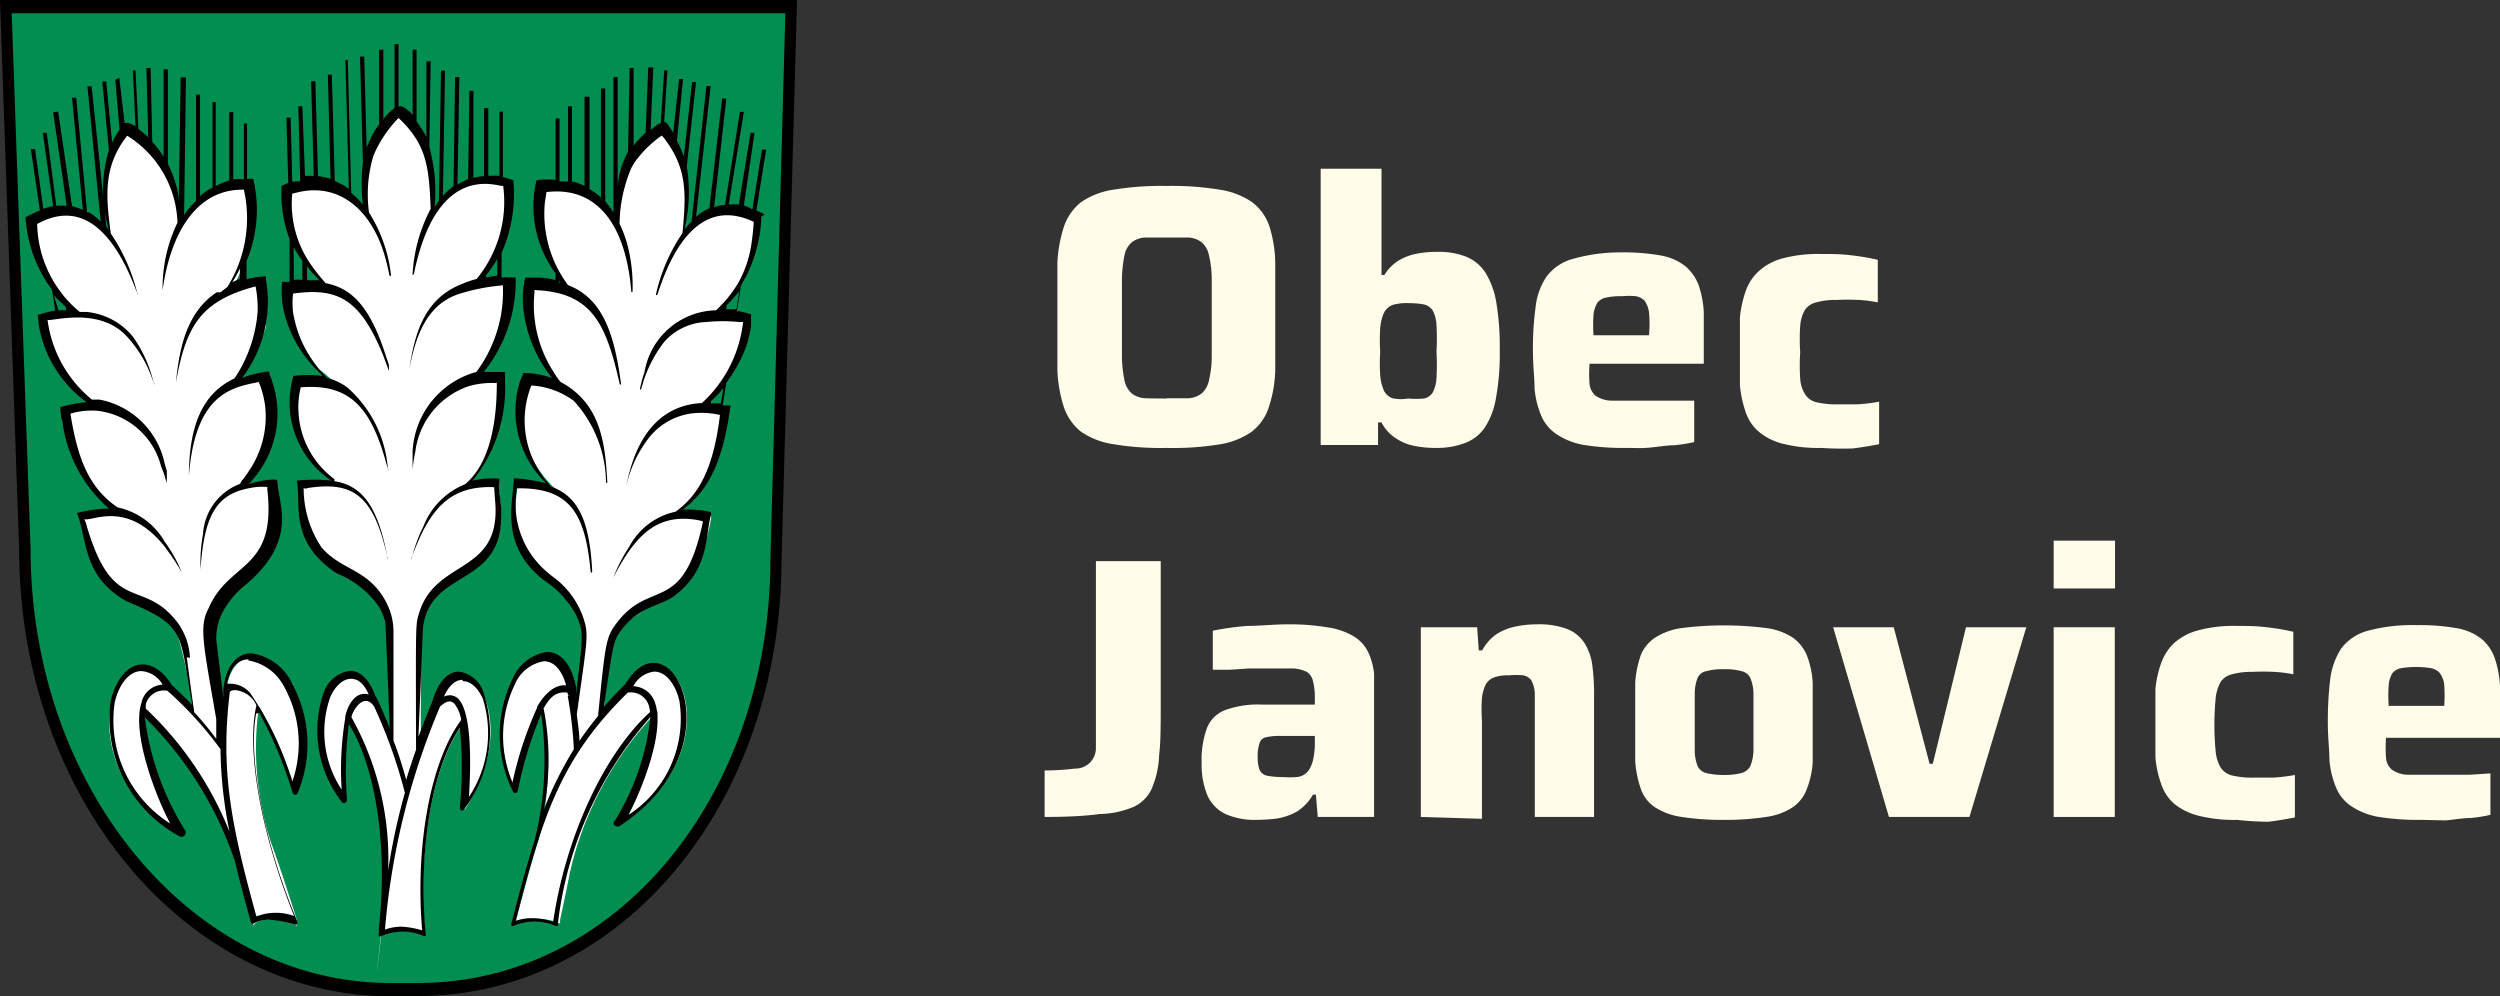 <svg viewBox="0 0 94.1 37.5" xmlns="http://www.w3.org/2000/svg"><rect x="0" y="0" width="94.1" height="37.5" fill="#333333" stroke="none"/><path d="m29.19 21c0 9-5.8 16.23-13.49 16.23h-1c-7.7 0-13.82-7.6-13.82-16.56l-.71-20.4h29.6z" fill="#028d51"/><path d="m15.74 37.5h-1.05c-7.69 0-13.97-7.5-13.97-16.83l-.72-20.67h30l-.58 21c0 9.24-6 16.49-13.69 16.49m-15.29-36.99.71 20.16c0 9 6.07 16.34 13.54 16.34h1.05c7.43 0 13.26-7 13.26-16l.56-20.5z"/><path d="m26.92 11.93c-.08 0 .93-1 1.11-1.42s.63-2.3.63-2.3a3.53 3.53 0 0 1 -.55-.1c-.16-.06-1.5-.32-2.12.41-.6 1 .1-1-.18-1.89a3.24 3.24 0 0 0 -.76-1.71 4 4 0 0 0 -1.27 1 6.11 6.11 0 0 0 -.61 2.37s-.88-1.19-1.62-1.19a10.38 10.38 0 0 1 -1.11-.1s-.08 1.45 0 1.83a6.59 6.59 0 0 0 1.07 2.17l-1.51-.31a6.51 6.51 0 0 0 0 1.65c.13.44 1.06 2.22 1.06 2.22l-1.18-.28a5.27 5.27 0 0 0 -.3 1.35 4.17 4.17 0 0 0 1.42 2.86 5.51 5.51 0 0 0 -1.51-.27 10.2 10.2 0 0 0 -.1 1.23 3.12 3.12 0 0 0 1.2 2.29 3.55 3.55 0 0 1 1.45 2.14c0 .52-.3 2.33-.3 2.68a2.56 2.56 0 0 1 -.05.27c0-.27-.08-.55-.14-.84-.56-3-3.88-.13-2.15 3.79a16.15 16.15 0 0 1 1-3.12l.07.13a11.79 11.79 0 0 1 -.2 4.84c-.29.9-.55 1.89-.84 3v.13a2.06 2.06 0 0 1 1.65 0 .59.59 0 0 0 0-.13c.14-.64.26-1.22.37-1.78a12.83 12.83 0 0 1 3.3-6.09 9 9 0 0 1 -1.38 4.24c4.41-2.84 1.92-7.87.36-5.13a12.4 12.4 0 0 0 -1.1 1.19l.09-.17s.15-2.73.59-3.22 2.12-1.39 2.46-1.72a5.82 5.82 0 0 0 1-2.47s0-.17-.58-.17a2.8 2.8 0 0 0 -.71 0 7.57 7.57 0 0 0 .63-.49 5.72 5.72 0 0 0 1.02-1.82 15.06 15.06 0 0 0 .2-1.5 2 2 0 0 0 -.6-.15c-.23 0-.18-.07-.18-.07s.57-.71.88-1a7.67 7.67 0 0 0 .83-2.11c0-.15-1.27-.18-1.34-.18" fill="#fff"/><path d="m23.37 31a.05.05 0 0 0 0 0" fill="#fff"/><path d="m19.2 10.58h-1.2a6.87 6.87 0 0 0 1.08-1.9 9.52 9.52 0 0 0 0-1.77 4.43 4.43 0 0 0 -1.54 0c-.49.14-1.19 1.09-1.19 1.09v-.17s-.06-1.1-.08-1.3a7 7 0 0 0 -.35-1.27 4 4 0 0 0 -.87-1 4.57 4.57 0 0 0 -.91 1.13 4.86 4.86 0 0 0 -.36 2.5s.17.39 0 .15a5.22 5.22 0 0 0 -1.78-1.04 2.15 2.15 0 0 0 -1.27.18 6.46 6.46 0 0 0 .27 1.61 5.53 5.53 0 0 0 1.14 1.83s.07.12-.15.1-1.18.1-1.18.1a5.46 5.46 0 0 0 .1 1.07 6.89 6.89 0 0 0 1.09 2c.1.08 1 .74.33.56s-.9-.37-1.19.06.18 2.16.44 2.58a5.81 5.81 0 0 0 .94 1s.13.12 0 .14h-1.19a18.56 18.56 0 0 0 .23 2c.13.51 1.07 1.2 1.78 1.57a4 4 0 0 1 1.28 1.46l.1 4.64v.05c-.19-.51-.41-1-.67-1.6-.82-2.41-3.3.46-1.07 3.83a13.55 13.55 0 0 1 .09-3.18c1.15 1.57 1.64 4.81 1.28 8.08s0 .09 0 .14a2.08 2.08 0 0 1 1.66 0c-.29-3.13.23-6.23 1.32-7.85a.51.51 0 0 0 .16-.09 16.29 16.29 0 0 1 0 3.2c2.35-3.61-.18-6.67-1-3.94-.25.6-.46 1.15-.65 1.68v-2.68a18.92 18.92 0 0 1 0-2.13 2.87 2.87 0 0 1 .95-1.41c.25-.26 1-.53 1.41-1a2.57 2.57 0 0 0 .66-1.3 6.22 6.22 0 0 0 -.14-1.55l-1.13.15a5.67 5.67 0 0 0 1.09-2c.1-.46.22-2.11.22-2.11h-1s.76-1.19 1-1.64a7.1 7.1 0 0 0 .27-2" fill="#fff"/><path d="m11.19 34.68c-.36-1.14-.68-2.13-1-3a11.38 11.38 0 0 1 -.45-5.05v-.06a16 16 0 0 1 1.43 3.32c1.43-4-2.28-6.89-2.65-3.89 0 .35-.07.7-.1 1a7.27 7.27 0 0 1 -.13-.92c0-.35-.31-1.89-.31-2.41a2.93 2.93 0 0 1 1.31-1.93 3.19 3.19 0 0 0 1.22-2.32 5.11 5.11 0 0 0 -.21-1.22 3.45 3.45 0 0 0 -1.19.19 4.68 4.68 0 0 0 1.22-2.77 5.94 5.94 0 0 0 -.33-1.34l-1 .19s.86-1.7 1-2.13a6.08 6.08 0 0 0 -.08-1.65l-1.19.2a5.48 5.48 0 0 0 .67-2.06 17 17 0 0 0 -.02-1.83 10.56 10.56 0 0 0 -1.12.09c-.46.09-1.42 1.25-1.42 1.25a6.91 6.91 0 0 0 -.84-2.34 4 4 0 0 0 -1.27-1 3.2 3.2 0 0 0 -.73 1.63c-.29.86.5 2.66-.18 1.88a2.34 2.34 0 0 0 -2.13-.4l-.59.17s.49 1.85.67 2.23 1.23 1.42 1.13 1.42-1.34 0-1.34.17a7.29 7.29 0 0 0 .82 2.12l1 .95s0 .15-.26.15a2.2 2.2 0 0 0 -.6.15s.16.81.29 1.44a6.07 6.07 0 0 0 1.06 1.95 4 4 0 0 1 .39.43s0 .06-.56.06-.63.2-.63.2a5.9 5.9 0 0 0 .93 2.45c.35.33 2.22 1 2.56 1.62s.76 3.27.76 3.27v.06c-.32-.34-.66-.69-1-1-1.73-2.74-4.15 2.65.44 5.5-.26-.25-1.61-3.15-1.41-4.63a13.67 13.67 0 0 1 3.7 6.11c.14.55.3 1.14.48 1.79v.13c.15-.33 1.09-.31 1.65 0v-.13" fill="#fff"/><path d="m18.21 14a5.45 5.45 0 0 0 1.2-3.55s0 0 0 0a3.09 3.09 0 0 0 -.53 0v-.93a5.49 5.49 0 0 0 .44-2.74l-.39-.12v-2.46h-.13v2.42a3 3 0 0 0 -.42 0v-2.55h-.16v2.56a1.34 1.34 0 0 0 -.4.07v-3.28h-.15l-.05 3.32a3 3 0 0 0 -.4.21l.07-4.05h-.16l-.06 4.1a4.61 4.61 0 0 0 -.4.37l.08-4.71h-.15l-.08 4.9-.05.06-.11.18a6.4 6.4 0 0 0 -.2-2.27l.05-3.22h-.16v2.85a4.49 4.49 0 0 0 -.37-.59v-2.7h-.15v2.46l-.11-.13c-.26-.2-.26-.2-.42-.2v-2.34h-.15v2.4a2.78 2.78 0 0 0 -.42.42v-2.61h-.16v2.81a3.3 3.3 0 0 0 -.47.89l-.09-3.44h-.16l.11 4a6.35 6.35 0 0 0 0 1.57 3.05 3.05 0 0 0 -.44-.44l-.13-5h-.09l.13 4.85-.2-.14-.33-.16-.11-4h-.15l.1 3.92a2.46 2.46 0 0 0 -.47-.1l-.1-3.57h-.16l.1 3.56h-.33l-.1-2.62h-.15l.07 2.82-.3.02-.06-2.41h-.16l.07 2.46a1.63 1.63 0 0 0 -.25.11s0 0 0 0a4.78 4.78 0 0 0 .3 2v1.61h-.28a3.52 3.52 0 0 0 .08 1.17 4.65 4.65 0 0 0 1.3 2.22l.15.15a4.58 4.58 0 0 0 -1.11 0 4.58 4.58 0 0 0 -.13.74 3.54 3.54 0 0 0 1.56 3.2 6.29 6.29 0 0 0 -1.3 0c.18.88-.32 2.28 1.5 3.49a3.56 3.56 0 0 1 1.57 1.22 2.14 2.14 0 0 1 .27.66c0 .17 0-.14.16 3.94-.15-.36-.31-.74-.49-1.13l-.06-.09c-.21-.59-.55-.93-.94-.93a1.22 1.22 0 0 0 -1 .83 4.38 4.38 0 0 0 .68 4.1.11.11 0 0 0 .09.05.13.13 0 0 0 .11-.12s0 0 0 0a14.4 14.4 0 0 1 .07-2.86c1 1.6 1.48 4.58 1.13 7.7v.05a.5.5 0 0 1 0 .12.15.15 0 0 0 0 .11.09.09 0 0 0 .11 0 2 2 0 0 1 1.58 0 .09.09 0 0 0 .07 0 .14.14 0 0 0 0-.1c-.28-3.11.23-6.16 1.29-7.74a15.83 15.83 0 0 1 0 3 .12.12 0 0 0 .07.12.11.11 0 0 0 .09-.05 4.76 4.76 0 0 0 .73-4.39 1.13 1.13 0 0 0 -.93-.79c-.25 0-.71.15-1 1.13-.19.46-.36.9-.52 1.32.18-4.3.16-4.05.18-4.17.35-2.35 3.44-1.31 2.87-5a1.39 1.39 0 0 1 0-.5c0-.06-.1-.05-.17-.05a3.37 3.37 0 0 0 -.84.08 5.54 5.54 0 0 0 1.22-3.69v-.4h-.53c-.12 0-.24 0-.35 0m-5.13 13a11.8 11.8 0 0 0 -.14 2.72 3.94 3.94 0 0 1 -.43-3.48c.19-.43.49-.69.78-.69s.5.21.67.59c-.54-.15-.82.48-.89.86m.24 0c0-.16.44-1 .85-.41a18.77 18.77 0 0 1 1.16 3.25 24.08 24.08 0 0 0 -.63 2.92 10.94 10.94 0 0 0 -1.38-5.76m4.2-1.36c.28 0 .55.24.74.65a4.35 4.35 0 0 1 -.52 3.71c.06-.95.14-3-.35-3.64a.47.47 0 0 0 -.37-.19.54.54 0 0 0 -.22.05c.18-.41.43-.63.69-.63m-.83 1c.24-.22.42-.25.56-.07a1.34 1.34 0 0 1 .23.58c-1.15 1.55-1.74 4.7-1.47 7.92a3.12 3.12 0 0 0 -.8-.14 1.81 1.81 0 0 0 -.6.11 27.25 27.25 0 0 1 2.08-8.41m2.13-12.21v.06c0 1.38-.23 3-1.2 3.8a2.79 2.79 0 0 0 -1.56 1.58 5.58 5.58 0 0 0 -.45 1.24s0 0 0-.05c.59-1.61 1.26-2.58 2.72-2.66a2.54 2.54 0 0 1 .39 0l.05.7c.12 2.59-2.27 2-2.88 4.05-.13.45-.12.26-.11 5.13-.14.39-.26.76-.37 1.13-.14-.49-.29-1-.48-1.47 0-.77 0-4.05 0-4.17a2.4 2.4 0 0 0 -.31-1.11c-.67-1.2-1.66-1.13-2.4-2a4 4 0 0 1 -.67-2.23.16.16 0 0 0 .15 0c1.71-.26 2.48.26 3 2.6 0 .07.07.06 0 0-.37-2-1-2.7-2-2.86a.09.09 0 0 0 0-.08 3.34 3.34 0 0 1 -1.34-2.45 3.12 3.12 0 0 1 .08-1c2-.17 2.72.95 3.28 3.08 0 .05.06 0 0 0a4.52 4.52 0 0 0 -1.52-3.07 2.05 2.05 0 0 0 -.76-.36l-.29-.31a4.46 4.46 0 0 1 -1-2.17 3.25 3.25 0 0 1 0-.7c1.68-.23 2.52.19 3.39 2.32l.16.43.06.17s0 0 0 0v-.17c0-.11-.07-.26-.13-.45-.57-1.76-1.24-2.5-2.25-2.69a7.23 7.23 0 0 1 -.55-.69 4 4 0 0 1 -.71-2.68l.29-.07c1.6-.33 2.76.81 3.22 2.51.06.22.11.43.15.65h.06a5.57 5.57 0 0 0 -.83-2.38 5.07 5.07 0 0 1 .16-2.12 3.73 3.73 0 0 1 .16-.35 4.74 4.74 0 0 1 .79-1.09 0 0 0 0 1 0 0s0 0 0 0c1.07 1 1.15 1.87 1.21 3.42a6 6 0 0 0 -.68 2.45c0 .06 0 .06.05 0 .88-4.31 3.2-3.26 3.36-3.31a4.57 4.57 0 0 1 -1 3.5 3.69 3.69 0 0 0 -.53.18c-1.32.51-1.78 1.65-2 3.21 0 .05 0 .06 0 0 .23-1.24.65-2.4 1.82-2.81a7.54 7.54 0 0 1 1.7-.34.35.35 0 0 1 0 .06 5.06 5.06 0 0 1 -1 3.2 3.27 3.27 0 0 0 -2.4 3v.28.4s0 .06 0 0a5 5 0 0 1 .1-.66 3 3 0 0 1 2-2.48 3.15 3.15 0 0 1 1.06-.12m-7.64-5.12a4.45 4.45 0 0 0 .33.51v.72h-.32zm.5.72a5.48 5.48 0 0 0 .48.53h-.47zm7.17-.29v.64l-.43.07v-.07a6.62 6.62 0 0 0 .44-.64"/><path d="m9.76 26.83a15.63 15.63 0 0 1 1.25 3 .11.11 0 0 0 .1.08.1.1 0 0 0 .1-.07 4.79 4.79 0 0 0 -.21-4.1 2 2 0 0 0 -1.54-1.15c-.27 0-.89.13-1.05 1.31a.83.83 0 0 0 0 .13v.25c-.12-1-.26-2.1-.27-2.2a2.28 2.28 0 0 1 .14-.82l.08-.18a3.31 3.31 0 0 1 .9-1.08c2-1.7 1.2-3.05 1.18-3.9 0-.12-.74 0-1.08.13.06-.06.13-.15.22-.26a3.77 3.77 0 0 0 .56-3.89c0-.11 0-.1-.1-.09a4.28 4.28 0 0 0 -.92.23l.09-.13a4.73 4.73 0 0 0 .8-3.56v-.13a3.58 3.58 0 0 0 -.73.11v-.68a5 5 0 0 0 .25-3.1h-.23v-2.08h-.12v2.1a2.58 2.58 0 0 0 -.4 0v-2.53h-.15v2.57a3.71 3.71 0 0 0 -.51.21v-3.16h-.12v3.22a2.17 2.17 0 0 0 -.47.32v-3.82h-.15v4a3.24 3.24 0 0 0 -.45.53l.07-5.18h-.2l-.07 4.59a2.88 2.88 0 0 0 -.05-.33 4.42 4.42 0 0 0 -.36-1v-3.56h-.16v3.29a3.79 3.79 0 0 0 -.43-.56l-.06-2.78h-.16l.07 2.61a2.76 2.76 0 0 0 -.37-.31l-.11-2.21h-.1l.1 2.1c-.18-.1-.3-.14-.35-.12h-.06l-.2-1.7-.15.07.16 1.88a3.9 3.9 0 0 0 -.28.49l-.22-2.3h-.15l.25 2.58a5.2 5.2 0 0 0 0 3l-.1-.13-.55-5.27h-.16l.5 5.09a2.53 2.53 0 0 0 -.42-.34h-.09l-.41-4.32h-.16l.41 4.22a2.83 2.83 0 0 0 -.41-.14l-.52-3.56-.19.03.51 3.52a1.7 1.7 0 0 0 -.39 0l-.36-2.75h-.15l.39 2.76a2.24 2.24 0 0 0 -.37.1l-.31-2.25h-.16l.34 2.31c-.17.07-.35.16-.54.26a5.08 5.08 0 0 0 1 2.73l.12.78a3.76 3.76 0 0 0 -.66.17l.05.43a4.51 4.51 0 0 0 1.79 2.85 4.68 4.68 0 0 0 -1 .19s0 0 0 0c.07.42 0 .32.08.47a5.21 5.21 0 0 0 1.76 3.34 5.34 5.34 0 0 0 -1.2.17c.39 1 .2 2.4 1.88 3.33 2 .82 2 1.15 2.3 3 .06.35.11.64.16.9-.24-.25-.49-.49-.77-.75-.41-.65-.82-.78-1.1-.78-.54 0-1 .53-1.2 1.36a5 5 0 0 0 2.61 5.12.13.13 0 0 0 .09 0 .11.11 0 0 0 .1-.09.14.14 0 0 0 0-.14 10.57 10.57 0 0 1 -1.52-4.26 13.77 13.77 0 0 1 3.4 5.44c.16.69.36 1.43.59 2.26a.11.11 0 0 0 .07.08 1.19 1.19 0 0 1 .62-.16 4.21 4.21 0 0 1 .94.17.09.09 0 0 0 .11 0 .12.12 0 0 0 0-.13c-1.25-3-1.85-6.09-1.54-7.8m-.29-2a1.87 1.87 0 0 1 1.35 1 4.41 4.41 0 0 1 .3 3.57 11.9 11.9 0 0 0 -1.58-3.34 1 1 0 0 0 -.88-.35c.12-.59.4-.92.81-.92m-2.2-.06a2.45 2.45 0 0 0 -.46-1.32l-.14-.17c-1.27-1.48-2.34-.16-3.31-3.56a.87.87 0 0 0 -.07-.17c.28.11 1.59-.74 3 1a9.1 9.1 0 0 1 .67 1s0 .05 0 0a5.38 5.38 0 0 0 -.64-1.15 2.69 2.69 0 0 0 -1.77-1.29c-1.16-.78-1.53-2-1.78-3.53a2.88 2.88 0 0 1 1-.11 2.81 2.81 0 0 1 2.41 2.08l.1.26a1.36 1.36 0 0 1 .06.2l.06.18a0 0 0 0 0 0 0s0 0 0-.05v-.18c0-.06 0-.14 0-.22l-.08-.27a3.1 3.1 0 0 0 -2.46-2.42h-.28a4.64 4.64 0 0 1 -1.67-3c.16.07 1.95-.52 3 .64a4.61 4.61 0 0 1 1 1.76c0 .05.07 0 0 0a4.92 4.92 0 0 0 -.79-1.77 2.56 2.56 0 0 0 -1.76-.93h-.24a4.4 4.4 0 0 1 -1.6-3.31c1.82-1 3 .54 3.77 2.62 0 .05.07 0 0 0a6.88 6.88 0 0 0 -1-2.26c-.17-1.32-.32-2.5.62-3.68a4 4 0 0 1 1.89 3.27 5.68 5.68 0 0 0 -.56 2.36v.19s0 .05 0 0c.28-2.08 1.23-3.78 2.98-3.79h.08s0 0 0 0a4.9 4.9 0 0 1 -.62 3.66l-.26.2h-.14c-1.1.73-1.4 2-1.54 3.4 0 .05 0 .06 0 0 .38-2.12.92-3.07 3-3.62a4.5 4.5 0 0 1 .08.9 5.23 5.23 0 0 1 -.87 2.56c-1.23.58-1.71 1.8-1.72 3.67v.18c0 .05 0 .05 0 0v-.18c.24-3.11 1.63-3.33 2.63-3.53a3.48 3.48 0 0 1 .25 1 3.64 3.64 0 0 1 -.65 2.39 3 3 0 0 1 -.2.28.44.44 0 0 0 -.1.16 2.16 2.16 0 0 0 -1.4 1.9 6.09 6.09 0 0 0 -.09 1.35s0 0 0-.06c.15-2.16.67-2.9 2.12-3.07a2.56 2.56 0 0 1 .39 0 .19.19 0 0 1 0 .08c.36 3.1-1.44 2.68-2.21 4.49-.37.68-.19 1.37.29 4.17v.74a11.41 11.41 0 0 0 -.83-1c-.07-.49-.16-1.16-.28-2.07m-5-13.62a6.14 6.14 0 0 0 .45.43v.13h-.28zm7-1v.37l-.28.13c.1-.17.2-.34.28-.51m-3.7 16.33c-.39 1.14.54 3.56 1.08 4.56a4.59 4.59 0 0 1 -2.09-4.57c.17-.71.56-1.17 1-1.17a1 1 0 0 1 .8.51.87.87 0 0 0 -.79.65m.16.28a1.77 1.77 0 0 1 0-.2.71.71 0 0 1 .81-.5 13.71 13.71 0 0 1 2 2.2 16.18 16.18 0 0 0 .34 3.11 13 13 0 0 0 -3.12-4.61m4.13 7.79c-.95-3.44-1.36-5.48-1-8.44.12-.19.82 0 1 .51-.39 1.68.18 4.83 1.42 7.92a2 2 0 0 0 -1.38 0"/><path d="m28.79 8.07-.32-.15.37-2.29h-.16l-.36 2.25a1.9 1.9 0 0 0 -.32-.15l.4-2.73h-.15l-.44 2.7a2.34 2.34 0 0 0 -.38 0l.57-3.49h-.15l-.56 3.5a1.51 1.51 0 0 0 -.41.09l.46-4.09h-.16l-.48 4.13a2 2 0 0 0 -.5.32l.55-4.92h-.16l-.55 5v.09a4.12 4.12 0 0 0 -.28.31 6 6 0 0 0 .09-2.38l.35-3.17h-.15l-.31 2.8a4.41 4.41 0 0 0 -.26-.59l.23-2.33h-.15l-.22 2.03a4.4 4.4 0 0 0 -.26-.39l-.08-.01.12-1.95h-.12l-.13 2h-.07l-.31.24.1-2.35h-.19l-.1 2.46a3.37 3.37 0 0 0 -.45.48v-2.92h-.15l-.06 3.15a3.23 3.23 0 0 0 -.39 1.29v-4.1h-.16v5.1a3.25 3.25 0 0 0 -.31-.42v-4.25h-.16v4.1a2.61 2.61 0 0 0 -.43-.31v-3.48h-.19v3.36a1.88 1.88 0 0 0 -.47-.17v-2.83h-.15v2.83h-.32v-2.37h-.15v2.31a3.22 3.22 0 0 0 -.62 0s-.12 0-.11.07a4.25 4.25 0 0 0 .73 3.45v.25a3.11 3.11 0 0 0 -.6-.09h-.54a3.66 3.66 0 0 0 -.07 1.19 5.06 5.06 0 0 0 .95 2.42l.13.17a3.13 3.13 0 0 0 -1.09-.19c0 .12 0 0-.13.35a3.76 3.76 0 0 0 1 3.8 6.94 6.94 0 0 0 -1.22-.19c0 .8-.59 2.5 1.12 3.83a3.65 3.65 0 0 1 1.22 1.31c.29.65.28.7 0 3v-.2s0-.06 0-.08c-.16-.84-.56-1.32-1.09-1.32a1.67 1.67 0 0 0 -1.29 1 4.82 4.82 0 0 0 0 4.24.11.11 0 0 0 .1.07.11.11 0 0 0 .09-.09 15.21 15.21 0 0 1 .88-2.88 12.31 12.31 0 0 1 -.25 4.76c-.3.94-.57 1.95-.86 3.08a.15.15 0 0 0 0 .13.09.09 0 0 0 .07 0 2 2 0 0 1 1.58 0s.07 0 .09 0a.11.11 0 0 0 0-.09 14.2 14.2 0 0 1 3.48-7.77 9.3 9.3 0 0 1 -1.33 3.89.13.13 0 0 0 -.05.13.11.11 0 0 0 .11.09.14.14 0 0 0 .1 0c2.3-1.5 2.76-3.56 2.44-4.87-.19-.78-.64-1.28-1.15-1.28-.27 0-.67.14-1.06.8-.29.28-.56.57-.81.85.37-2.5.35-2.47.69-2.93.7-.89 1.48-.85 2-1.27 1.29-1 1.12-2.23 1.35-3.07 0-.06-.09-.07-.16-.09a4.64 4.64 0 0 0 -.91-.06c1.19-.87 1.57-2.28 1.8-3.92h-.3l.14-.85a5.68 5.68 0 0 0 .73-1.32 4.67 4.67 0 0 0 .2-.82s0-.43 0-.44a4.56 4.56 0 0 0 -.53-.13l.15-.94a5.47 5.47 0 0 0 .77-2.61s0 0 0 0m-5.61 0v.05m-1.68 18a15.38 15.38 0 0 1 .23 2 14.06 14.06 0 0 0 -1.14 2.3 9.93 9.93 0 0 0 0-3.84c.26-.44.47-.64.9-.59 0 0 0 .08.05.1m-1.19.46a13.91 13.91 0 0 0 -.93 2.82 4.48 4.48 0 0 1 .09-3.69 1.43 1.43 0 0 1 1.1-.87c.37 0 .67.33.83.91-.63-.08-1.1.8-1.1.83m4.42-1.35c.41 0 .78.43.94 1.09a4.31 4.31 0 0 1 -1.91 4.3c.52-1 1.37-3.14 1-4.2a.89.89 0 0 0 -.82-.64 1 1 0 0 1 .79-.55m-1 .79a.71.71 0 0 1 .79.48 1.84 1.84 0 0 1 .05.25c-1.73 1.57-3.18 4.7-3.65 7.9a2.38 2.38 0 0 0 -.78-.14 1.89 1.89 0 0 0 -.63.1c1-3.9 1.68-6.11 4.22-8.59m4.64-16.8a4.25 4.25 0 0 1 -.5 1.41 4.66 4.66 0 0 1 -.82 1 2.79 2.79 0 0 0 -2.69 2.32 5 5 0 0 0 -.17.63c0 .05 0 .06.05 0a4.85 4.85 0 0 1 .86-1.76 2.22 2.22 0 0 1 1.59-.75 6.23 6.23 0 0 1 1.22 0h.16a4.85 4.85 0 0 1 -1.55 3.05c-1.55.08-2.49 1.22-2.85 3.15 0 .05 0 .06 0 0a4.55 4.55 0 0 1 .87-1.86 2.46 2.46 0 0 1 1.61-.9 3.09 3.09 0 0 1 1.05.06c-.27 2.24-.92 3.09-1.67 3.64a2.58 2.58 0 0 0 -1.74 1.31 6.06 6.06 0 0 0 -.6 1.16.05.05 0 0 0 0 0c.78-1.5 1.56-2.36 3-2.18a2.29 2.29 0 0 1 .36.07.21.21 0 0 1 0 .06c-.74 3.42-1.92 2.14-3.16 3.67-.5.62-.49.77-.78 3.6-.25.31-.49.62-.7.94 0-.32-.06-.64-.1-1 .42-3 .46-3 .22-3.71a3.19 3.19 0 0 0 -1.16-1.5l-.19-.16a3.34 3.34 0 0 1 -1.12-3.14s.08 0 .1 0c1.93 0 2.47 1 2.67 3.12 0 .07.06.07.06 0-.1-2-.58-2.84-1.56-3.19a.52.52 0 0 1 -.08-.11 3.57 3.57 0 0 1 -.65-3.69 3 3 0 0 1 1.6.58 4.62 4.62 0 0 1 1.21 3.08s.06 0 .05 0c-.08-1.58-.28-3-1.77-3.8a4 4 0 0 1 -.26-.38 4.64 4.64 0 0 1 -.71-3c0-.1-.08-.07.21-.06 2 .15 2.5 1.34 3 3.54 0 0 .06 0 .05 0-.25-1.85-.66-3.22-2-3.74a4.48 4.48 0 0 1 -.87-3.12l.06-.38c2-.24 3 1.38 3.19 3.73 0 .05.05.05.05 0a6.21 6.21 0 0 0 -.2-1.77 4.49 4.49 0 0 0 -.29-.77 5.55 5.55 0 0 1 .44-2.09 2.49 2.49 0 0 1 .2-.32 4.32 4.32 0 0 1 .95-.91s.15.17.16.2c.81 1.11.75 2.05.62 3.47a6.77 6.77 0 0 0 -1 2.31s0 .07.06 0c.67-2.1 1.8-3.59 3.62-2.73a9.24 9.24 0 0 1 -.1.92m-.45 1.73-.1.64h-.38v-.14a5.57 5.57 0 0 0 .46-.51m-.57 3.61-.1.59a2.31 2.31 0 0 0 -.37 0v-.09a4 4 0 0 0 .45-.47m-6.16-4v-.06l.05.08h-.05"/><g fill="#fffce9"><path d="m43.91 16.86a10.9 10.9 0 0 1 -2-.14 2.91 2.91 0 0 1 -1.22-.47 2 2 0 0 1 -.64-.91 5.18 5.18 0 0 1 -.25-1.41c0-.57 0-1.23 0-2s0-1.43 0-2a5.1 5.1 0 0 1 .25-1.41 2 2 0 0 1 .64-.91 2.91 2.91 0 0 1 1.22-.47 10.9 10.9 0 0 1 2-.14 10.94 10.94 0 0 1 2 .14 2.91 2.91 0 0 1 1.22.47 1.89 1.89 0 0 1 .65.91 4.76 4.76 0 0 1 .22 1.42v2s0 1.43 0 2a4.82 4.82 0 0 1 -.25 1.41 1.89 1.89 0 0 1 -.65.91 2.91 2.91 0 0 1 -1.22.47 10.94 10.94 0 0 1 -1.97.13zm0-1.87h.82a.9.9 0 0 0 .5-.18.89.89 0 0 0 .27-.47 3.92 3.92 0 0 0 .11-.9c0-.38 0-.87 0-1.48s0-1.09 0-1.47a3.92 3.92 0 0 0 -.11-.9.85.85 0 0 0 -.27-.47.9.9 0 0 0 -.5-.18c-.21 0-.48 0-.82 0s-.59 0-.81 0a.9.9 0 0 0 -.5.18.85.85 0 0 0 -.27.47 4.69 4.69 0 0 0 -.1.9v1.47s0 1.1 0 1.48a4.69 4.69 0 0 0 .1.9.89.89 0 0 0 .27.47.9.9 0 0 0 .5.18q.33.01.81.01z"/><path d="m54.06 16.86a4.15 4.15 0 0 1 -.79-.07 1.89 1.89 0 0 1 -.71-.28 1.54 1.54 0 0 1 -.56-.61h-.13v.85h-2.16v-10.4h2.29v4h.11a1.61 1.61 0 0 1 .53-.54 2.08 2.08 0 0 1 .68-.26 4 4 0 0 1 .79-.07 2.82 2.82 0 0 1 1.07.18 1.57 1.57 0 0 1 .73.6 3.09 3.09 0 0 1 .41 1.12 10 10 0 0 1 .13 1.79 9.12 9.12 0 0 1 -.14 1.8 2.92 2.92 0 0 1 -.42 1.12 1.59 1.59 0 0 1 -.73.58 3 3 0 0 1 -1.1.19zm-1.06-1.86a3.25 3.25 0 0 0 .6 0 .5.5 0 0 0 .33-.23 1.31 1.31 0 0 0 .14-.54 9.23 9.23 0 0 0 0-1 9 9 0 0 0 0-1 1.31 1.31 0 0 0 -.14-.54.54.54 0 0 0 -.33-.23 3.12 3.12 0 0 0 -.6-.05 1.86 1.86 0 0 0 -.59.07.62.62 0 0 0 -.32.3 1.76 1.76 0 0 0 -.14.58 7.45 7.45 0 0 0 0 .88 7.06 7.06 0 0 0 0 .87 1.76 1.76 0 0 0 .14.59.57.57 0 0 0 .32.29 1.58 1.58 0 0 0 .59.01z"/><path d="m61.22 16.86a9.3 9.3 0 0 1 -1.65-.12 2.68 2.68 0 0 1 -1-.41 1.57 1.57 0 0 1 -.57-.71 3.47 3.47 0 0 1 -.24-1c0-.4-.06-.86-.06-1.4a11.46 11.46 0 0 1 .1-1.66 2.51 2.51 0 0 1 .42-1.16 1.84 1.84 0 0 1 1-.66 6.5 6.5 0 0 1 1.78-.24 8 8 0 0 1 1.53.12 2.07 2.07 0 0 1 .92.41 1.78 1.78 0 0 1 .49.71 3.79 3.79 0 0 1 .19 1v1.4.55h-4.3a5.17 5.17 0 0 0 0 .76.69.69 0 0 0 .22.44 1.12 1.12 0 0 0 .56.19h1 .65.76.75v1.56a5.91 5.91 0 0 1 -.75.12c-.3 0-.61.06-.95.09s-.53.01-.85.01zm.85-4.07v-.21a4.46 4.46 0 0 0 0-.81 1 1 0 0 0 -.16-.44.59.59 0 0 0 -.33-.18 2.62 2.62 0 0 0 -.52 0 2.43 2.43 0 0 0 -.6.05.54.54 0 0 0 -.33.19 1.07 1.07 0 0 0 -.15.45 5.57 5.57 0 0 0 0 .78h2.42z"/><path d="m68.57 16.86a5.44 5.44 0 0 1 -1.47-.16 2.22 2.22 0 0 1 -.91-.46 1.67 1.67 0 0 1 -.49-.75 4.26 4.26 0 0 1 -.21-1c0-.39 0-.81 0-1.28s0-.88 0-1.26a4.35 4.35 0 0 1 .22-1 1.83 1.83 0 0 1 .51-.76 2.13 2.13 0 0 1 .9-.47 5.22 5.22 0 0 1 1.43-.16c.38 0 .75 0 1.13.05a8.32 8.32 0 0 1 1 .17v1.6a5.39 5.39 0 0 0 -.72-.09 7.88 7.88 0 0 0 -.82 0 2.66 2.66 0 0 0 -.77.09.71.71 0 0 0 -.43.28 1.42 1.42 0 0 0 -.18.6 7.19 7.19 0 0 0 0 1 7.25 7.25 0 0 0 0 1 1.24 1.24 0 0 0 .19.59.69.69 0 0 0 .42.29 3.25 3.25 0 0 0 .79.08h.75a6.81 6.81 0 0 0 .82-.1v1.6c-.31.06-.66.12-1 .16a11.13 11.13 0 0 1 -1.16-.02z"/><path d="m39.32 30.75v-1.75a9.66 9.66 0 0 0 1.14-.07.77.77 0 0 0 .79-.79q0-.39 0-1.08v-5.94h2.44v5.3c0 .84 0 1.52-.06 2a3.57 3.57 0 0 1 -.28 1.27 1.4 1.4 0 0 1 -.68.68 3.45 3.45 0 0 1 -1.28.27q-.79.11-2.07.11z"/><path d="m47.29 30.86a2.7 2.7 0 0 1 -1.14-.21 1.42 1.42 0 0 1 -.69-.68 3 3 0 0 1 -.23-1.25 3.51 3.51 0 0 1 .19-1.29 1.19 1.19 0 0 1 .69-.7 3.61 3.61 0 0 1 1.37-.21h.89.58.54v-.27a2.46 2.46 0 0 0 -.07-.62.56.56 0 0 0 -.23-.34 1.32 1.32 0 0 0 -.53-.13c-.23 0-.54 0-.92 0h-.7l-.77.05h-.62v-1.47a10.56 10.56 0 0 1 1.29-.18c.49 0 1-.06 1.52-.06a8.65 8.65 0 0 1 1.49.11 2.69 2.69 0 0 1 1 .34 1.42 1.42 0 0 1 .54.58 2.53 2.53 0 0 1 .23.82v1.09 4.31h-2.12l-.07-.84h-.11a1.8 1.8 0 0 1 -.61.64 2.31 2.31 0 0 1 -.75.26 6.78 6.78 0 0 1 -.77.05zm1.06-1.61a2.85 2.85 0 0 0 .44 0 .62.62 0 0 0 .53-.36 1.24 1.24 0 0 0 .12-.37 2.65 2.65 0 0 0 .05-.53v-.29h-1.29a2.38 2.38 0 0 0 -.55.05.32.32 0 0 0 -.24.22 1.5 1.5 0 0 0 -.07.54 1.37 1.37 0 0 0 .07.47.42.42 0 0 0 .29.22 3.41 3.41 0 0 0 .65.05z"/><path d="m53.48 30.75v-7.14h2.12l.06.87h.13a1.75 1.75 0 0 1 .51-.59 2.06 2.06 0 0 1 .71-.3 3.89 3.89 0 0 1 .85-.09 3 3 0 0 1 1.14.18 1.39 1.39 0 0 1 .65.54 2.08 2.08 0 0 1 .29.87 8.38 8.38 0 0 1 .06 1.19v4.47h-2.23v-3.75c0-.38 0-.68 0-.9a1.11 1.11 0 0 0 -.13-.49.48.48 0 0 0 -.3-.19 2.7 2.7 0 0 0 -.54 0 1.5 1.5 0 0 0 -.57.08.59.59 0 0 0 -.31.27 1.56 1.56 0 0 0 -.14.51 6.37 6.37 0 0 0 0 .83v3.71z"/><path d="m64.89 30.86a9.87 9.87 0 0 1 -1.59-.11 2.49 2.49 0 0 1 -1-.36 1.37 1.37 0 0 1 -.53-.67 4 4 0 0 1 -.22-1.06c0-.42 0-.91 0-1.48s0-1.08 0-1.5a3.94 3.94 0 0 1 .22-1.05 1.46 1.46 0 0 1 .53-.63 2.49 2.49 0 0 1 1-.36 12.69 12.69 0 0 1 3.18 0 2.39 2.39 0 0 1 1 .36 1.53 1.53 0 0 1 .53.67 3.28 3.28 0 0 1 .22 1.05v1.5s0 1.06 0 1.48a3.35 3.35 0 0 1 -.23 1.02 1.42 1.42 0 0 1 -.53.67 2.39 2.39 0 0 1 -1 .36 9.87 9.87 0 0 1 -1.58.11zm0-1.69a2.61 2.61 0 0 0 .65-.07.54.54 0 0 0 .34-.26 1.61 1.61 0 0 0 .12-.6c0-.27 0-.62 0-1.06s0-.82 0-1.08a1.59 1.59 0 0 0 -.12-.59.49.49 0 0 0 -.34-.25 2.21 2.21 0 0 0 -.65-.07 2.33 2.33 0 0 0 -.66.07.46.46 0 0 0 -.33.25 1.62 1.62 0 0 0 -.11.59v1.08s0 .79 0 1.06a1.64 1.64 0 0 0 .11.6.49.49 0 0 0 .33.26 2.76 2.76 0 0 0 .66.07z"/><path d="m71.1 30.75-2.1-7.14h2.28l1.35 5.14h.12l1.25-5.14h2.27l-2.14 7.14z"/><path d="m77.3 22.15v-1.8h2.31v1.8zm0 8.6v-7.14h2.3v7.14z"/><path d="m84.2 30.86a5.41 5.41 0 0 1 -1.46-.16 2.34 2.34 0 0 1 -.92-.46 1.73 1.73 0 0 1 -.48-.75 3.83 3.83 0 0 1 -.21-1c0-.39 0-.81 0-1.28s0-.88 0-1.26a3.9 3.9 0 0 1 .22-1 1.91 1.91 0 0 1 .5-.76 2.24 2.24 0 0 1 .91-.47 5.17 5.17 0 0 1 1.43-.16c.37 0 .75 0 1.13.05a8.14 8.14 0 0 1 1 .17v1.6a5 5 0 0 0 -.71-.09 8.07 8.07 0 0 0 -.83 0 2.76 2.76 0 0 0 -.77.09.72.72 0 0 0 -.42.28 1.57 1.57 0 0 0 -.19.6 10.53 10.53 0 0 0 0 2.05 1.51 1.51 0 0 0 .19.59.74.74 0 0 0 .43.29 3.25 3.25 0 0 0 .79.08h.75a6.81 6.81 0 0 0 .82-.1v1.6c-.31.06-.66.12-1 .16a11.17 11.17 0 0 1 -1.18-.07z"/><path d="m91.14 30.86a9.5 9.5 0 0 1 -1.66-.12 2.68 2.68 0 0 1 -1-.41 1.55 1.55 0 0 1 -.56-.71 3.47 3.47 0 0 1 -.24-1c0-.4-.06-.86-.06-1.4a13.27 13.27 0 0 1 .09-1.66 2.75 2.75 0 0 1 .42-1.16 1.87 1.87 0 0 1 1-.66 6.5 6.5 0 0 1 1.84-.21 8 8 0 0 1 1.53.12 2.07 2.07 0 0 1 .92.41 1.66 1.66 0 0 1 .48.71 3.77 3.77 0 0 1 .2 1.05v1.4.55h-4.29a5.17 5.17 0 0 0 0 .76.64.64 0 0 0 .22.44 1.08 1.08 0 0 0 .56.19h1 .65.75l.75-.05v1.56a5.37 5.37 0 0 1 -.75.12c-.29 0-.6.06-.94.09zm.86-4.07v-.21a5.61 5.61 0 0 0 0-.81.9.9 0 0 0 -.17-.44.59.59 0 0 0 -.33-.18 3.51 3.51 0 0 0 -1.12 0 .54.54 0 0 0 -.33.19 1 1 0 0 0 -.14.45 5.57 5.57 0 0 0 0 .78h2.42z"/></g></svg>
